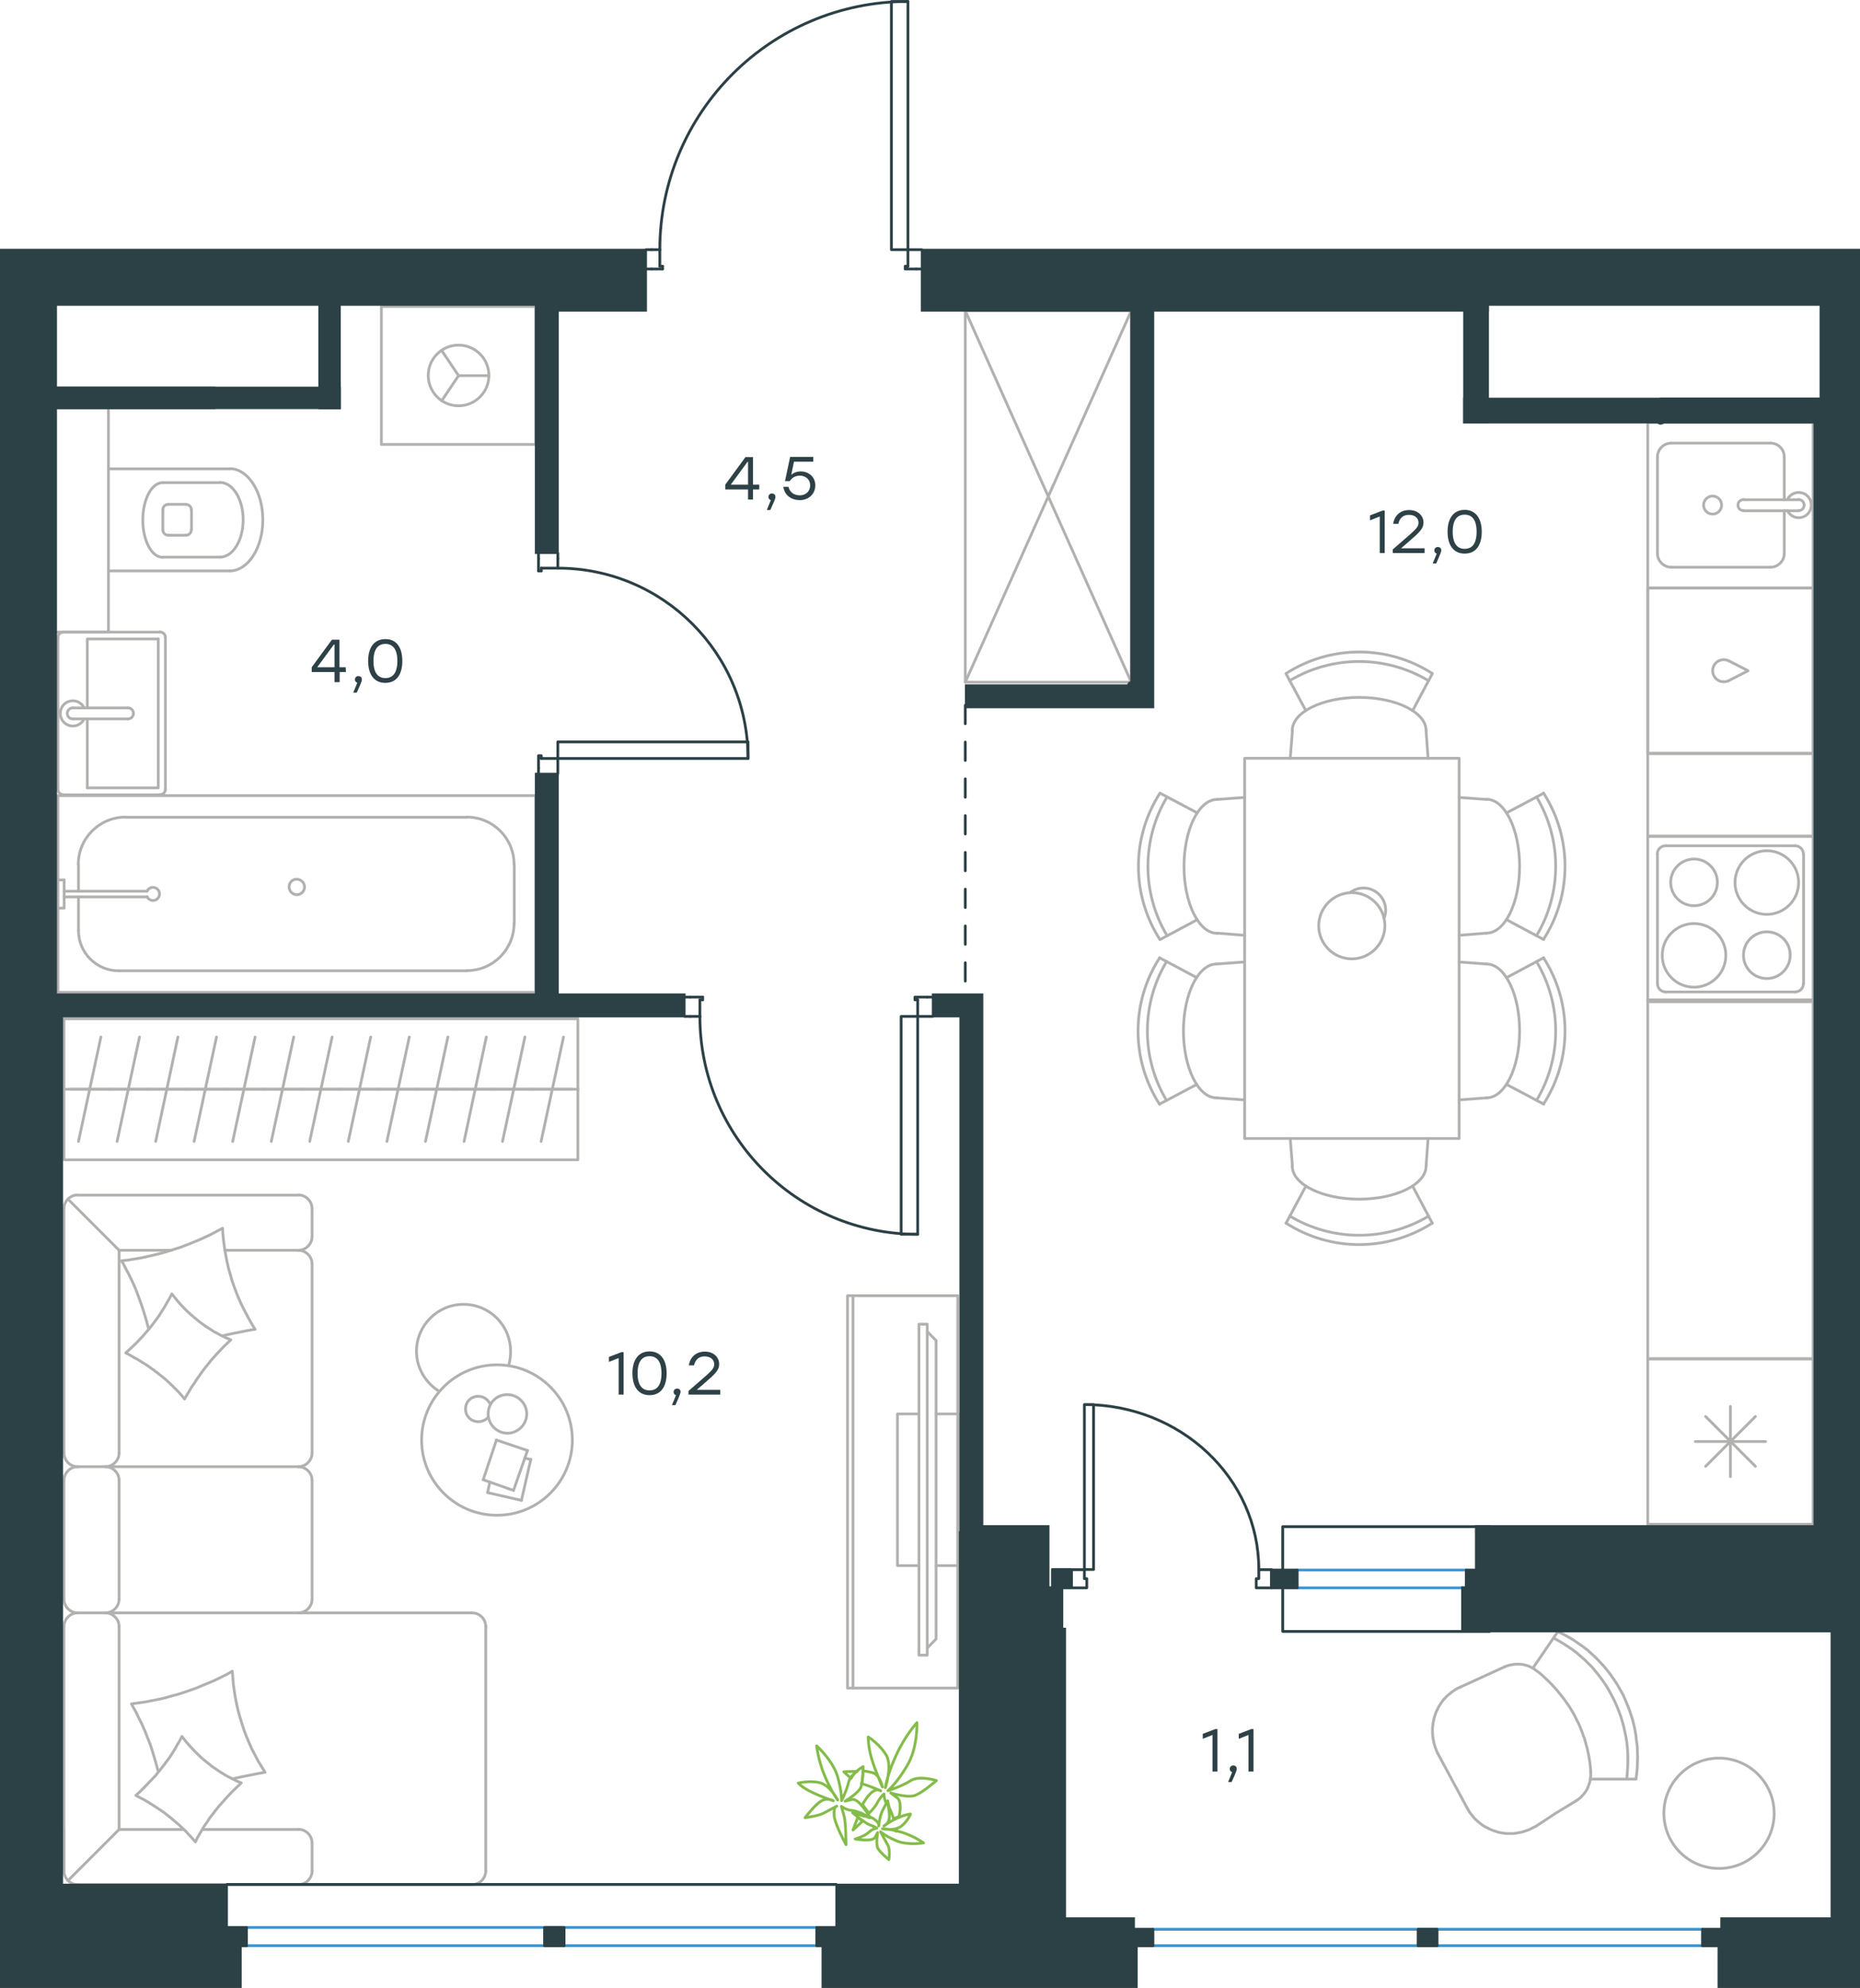 <?xml version="1.0" encoding="utf-8"?>
<!-- Generator: Adobe Illustrator 26.5.0, SVG Export Plug-In . SVG Version: 6.00 Build 0)  -->
<svg version="1.1" id="Слой_1" xmlns="http://www.w3.org/2000/svg" xmlns:xlink="http://www.w3.org/1999/xlink" x="0px" y="0px"
	 viewBox="0 0 1012 1081.2" style="enable-background:new 0 0 1012 1081.2;" xml:space="preserve">
<style type="text/css">
	.st0{fill:none;stroke:#B2B1B0;stroke-width:1.5;stroke-linecap:round;stroke-linejoin:round;stroke-miterlimit:10;}
	.st1{fill:none;stroke:#B2B1B0;stroke-width:1.5;stroke-linecap:round;stroke-linejoin:round;stroke-miterlimit:22.926;}
	.st2{fill:none;stroke:#2C4146;stroke-width:1.5;stroke-linecap:round;stroke-linejoin:round;stroke-miterlimit:10;}
	.st3{fill:none;stroke:#3996D2;stroke-width:1.5;stroke-linecap:round;stroke-linejoin:round;stroke-miterlimit:22.926;}
	.st4{fill:none;stroke:#2C4146;stroke-width:1.5;stroke-linecap:round;stroke-linejoin:round;stroke-miterlimit:22.926;}
	.st5{fill:#2C4146;stroke:#2C4146;stroke-miterlimit:10;}
	
		.st6{fill:none;stroke:#2D4146;stroke-width:1.5;stroke-linecap:round;stroke-linejoin:round;stroke-miterlimit:22.926;stroke-dasharray:10,10,0,0;}
	.st7{fill:none;stroke:#84BC4A;stroke-width:1.5;stroke-linecap:round;stroke-linejoin:round;stroke-miterlimit:22.926;}
	.st8{fill:#2D4146;}
</style>
<g>
	<line class="st0" x1="970.8" y1="301" x2="970.8" y2="277.8"/>
	<path class="st0" d="M931.8,279.6c2.7,0,4.9-2.2,4.9-4.9c0-2.7-2.2-4.9-4.9-4.9s-4.9,2.2-4.9,4.9
		C926.9,277.4,929.1,279.6,931.8,279.6z"/>
	<path class="st0" d="M948.6,271.7c-1.6,0-3,1.3-3,3s1.3,3,3,3"/>
	<line class="st0" x1="978.7" y1="277.8" x2="948.7" y2="277.8"/>
	<path class="st0" d="M978.6,277.7c1.7,0,3-1.3,3-3s-1.3-3-3-3"/>
	<line class="st0" x1="978.7" y1="271.8" x2="948.7" y2="271.8"/>
	<path class="st0" d="M972.5,277.7c1.4,2.9,4.6,4.4,7.7,3.7c3.1-0.7,5.3-3.5,5.3-6.7s-2.2-6-5.3-6.7s-6.3,0.8-7.7,3.7"/>
	<path class="st0" d="M963.3,308.5c4.1,0,7.5-3.4,7.5-7.5"/>
	<path class="st0" d="M970.8,248.5c0-4.2-3.4-7.5-7.5-7.5"/>
	<path class="st0" d="M901.8,301c0,4.1,3.4,7.5,7.5,7.5"/>
	<path class="st0" d="M909.3,241c-4.1,0-7.5,3.4-7.5,7.5"/>
	<line class="st0" x1="963.3" y1="308.5" x2="909.3" y2="308.5"/>
	<line class="st0" x1="901.8" y1="301" x2="901.8" y2="248.5"/>
	<line class="st0" x1="909.3" y1="241" x2="963.3" y2="241"/>
	<line class="st0" x1="970.8" y1="248.5" x2="970.8" y2="271.8"/>
	<rect x="896.5" y="229.8" class="st0" width="90" height="90"/>
	<rect x="896.5" y="319.8" class="st0" width="90" height="90"/>
	<rect x="896.5" y="543.8" class="st0" width="90" height="195.2"/>
	<path class="st0" d="M101.1,291.1c1.7,0,3-1.3,3-3"/>
	<path class="st0" d="M104.1,277.3c0-1.7-1.3-3-3-3"/>
	<path class="st0" d="M88.6,288.1c0,1.7,1.3,3,3,3"/>
	<path class="st0" d="M91.6,274.3c-1.7,0-3,1.3-3,3"/>
	<line class="st0" x1="91.6" y1="291.1" x2="101.1" y2="291.1"/>
	<line class="st0" x1="104.2" y1="288.2" x2="104.2" y2="277.4"/>
	<line class="st0" x1="101.1" y1="274.3" x2="91.6" y2="274.3"/>
	<line class="st0" x1="88.6" y1="277.4" x2="88.6" y2="288.2"/>
	<path class="st0" d="M88.5,262.5c-6,0-10.8,9.1-10.8,20.3c0,11.2,4.8,20.3,10.8,20.3"/>
	<line class="st0" x1="119.8" y1="303" x2="88.6" y2="303"/>
	<path class="st0" d="M119.7,303c7,0,12.6-9.1,12.6-20.3c0-11.2-5.6-20.3-12.6-20.3"/>
	<line class="st0" x1="119.8" y1="262.5" x2="88.6" y2="262.5"/>
	<path class="st0" d="M125,310.5c9.9,0,18-12.4,18-27.8c0-15.3-8.1-27.8-18-27.8"/>
	<line class="st0" x1="125" y1="310.5" x2="59" y2="310.5"/>
	<line class="st0" x1="125" y1="255" x2="59" y2="255"/>
	<polyline class="st0" points="30.5,343.8 59,343.8 59,220.7 30.5,220.7 	"/>
	<polyline class="st0" points="240.3,218 249.5,204.3 240.3,190.6 	"/>
	<line class="st0" x1="249.5" y1="204.3" x2="266" y2="204.3"/>
	<path class="st0" d="M233,204.2c0,9.1,7.4,16.5,16.5,16.5s16.5-7.4,16.5-16.5s-7.4-16.5-16.5-16.5S233,195.1,233,204.2z"/>
	<rect x="207.5" y="166.7" class="st0" width="84" height="75"/>
	<line class="st0" x1="42.7" y1="506.1" x2="42.7" y2="487.8"/>
	<path class="st0" d="M80,487.7c0.7,1.5,2.4,2.3,4,2c1.6-0.4,2.8-1.8,2.8-3.5s-1.2-3.1-2.8-3.5c-1.6-0.4-3.3,0.5-4,2"/>
	<line class="st0" x1="34.9" y1="487.8" x2="80" y2="487.8"/>
	<line class="st0" x1="34.9" y1="484.7" x2="80" y2="484.7"/>
	<line class="st0" x1="34.9" y1="478.6" x2="31.5" y2="478.6"/>
	<polyline class="st0" points="34.9,478.6 34.9,493.9 31.5,493.9 	"/>
	<path class="st0" d="M157.3,482.4c0,2.3,1.9,4.2,4.2,4.2s4.2-1.9,4.2-4.2c0-2.3-1.9-4.2-4.2-4.2C159.1,478.1,157.3,480,157.3,482.4
		z"/>
	<path class="st0" d="M42.7,506.1c0,12.1,9.8,21.9,21.9,21.9"/>
	<path class="st0" d="M68.3,444.4c-14.2,0-25.7,11.5-25.7,25.7"/>
	<path class="st0" d="M254,527.9c14.2,0,25.7-11.5,25.7-25.7"/>
	<path class="st0" d="M279.7,470.1c0-14.2-11.5-25.7-25.7-25.7"/>
	<line class="st0" x1="42.7" y1="470.2" x2="42.7" y2="484.7"/>
	<line class="st0" x1="64.6" y1="528" x2="254.1" y2="528"/>
	<line class="st0" x1="279.8" y1="502.3" x2="279.8" y2="470.2"/>
	<line class="st0" x1="254.1" y1="444.5" x2="68.4" y2="444.5"/>
	<rect x="31.5" y="432.7" class="st0" width="260" height="107"/>
	<line class="st0" x1="47.5" y1="391" x2="47.5" y2="428.5"/>
	<polyline class="st0" points="47.5,385 47.5,347.5 86.1,347.5 	"/>
	<polyline class="st0" points="86.1,347.5 86.1,428.5 47.5,428.5 	"/>
	<path class="st0" d="M87,432.2c1.7,0,3-1.3,3-3"/>
	<path class="st0" d="M90,346.7c0-1.6-1.3-3-3-3"/>
	<path class="st0" d="M31.5,429.2c0,1.7,1.3,3,3,3"/>
	<path class="st0" d="M34.5,343.8c-1.7,0-3,1.3-3,3"/>
	<path class="st0" d="M69.6,391c1.7,0,3-1.3,3-3s-1.3-3-3-3"/>
	<line class="st0" x1="39.7" y1="391" x2="69.6" y2="391"/>
	<path class="st0" d="M39.6,385c-1.6,0-3,1.3-3,3s1.3,3,3,3"/>
	<line class="st0" x1="39.7" y1="385" x2="69.6" y2="385"/>
	<path class="st0" d="M45.8,385c-1.4-2.9-4.6-4.4-7.7-3.7c-3.1,0.7-5.3,3.5-5.3,6.7s2.2,6,5.3,6.7s6.3-0.8,7.7-3.7"/>
	<line class="st0" x1="34.5" y1="432.3" x2="87" y2="432.3"/>
	<line class="st0" x1="90" y1="429.3" x2="90" y2="346.8"/>
	<line class="st0" x1="87" y1="343.8" x2="34.5" y2="343.8"/>
	<line class="st0" x1="31.5" y1="346.8" x2="31.5" y2="429.3"/>
	<line class="st0" x1="615.5" y1="371" x2="525.2" y2="169"/>
	<polyline class="st0" points="525.2,169 615.5,169 525.2,371 	"/>
	<polyline class="st0" points="615.5,169 615.5,371 525.2,371 525.2,169 	"/>
	<path class="st0" d="M940.3,359.3c-2.5-1.1-5.5-0.4-7.2,1.8c-1.7,2.2-1.7,5.2,0,7.4c1.7,2.2,4.7,2.9,7.2,1.8"/>
	<polyline class="st0" points="940.4,359.3 951.1,364.8 940.4,370.3 	"/>
	<rect x="896.5" y="319.8" class="st0" width="90" height="90"/>
	<rect x="896.5" y="409.8" class="st0" width="90" height="45"/>
	<path class="st0" d="M921.7,502.3c-9.5,0-17.3,7.7-17.3,17.3c0,9.5,7.7,17.3,17.3,17.3c9.5,0,17.3-7.7,17.3-17.3
		S931.2,502.3,921.7,502.3z"/>
	<path class="st0" d="M921.7,467.2c-7,0-12.7,5.7-12.7,12.7s5.7,12.7,12.7,12.7s12.7-5.7,12.7-12.7
		C934.4,472.9,928.7,467.2,921.7,467.2z"/>
	<path class="st0" d="M961.3,462.7c-9.5,0-17.3,7.7-17.3,17.3c0,9.5,7.7,17.3,17.3,17.3c9.5,0,17.3-7.7,17.3-17.3
		C978.6,470.4,970.8,462.7,961.3,462.7z"/>
	<path class="st0" d="M961.3,506.8c-7,0-12.7,5.7-12.7,12.7s5.7,12.7,12.7,12.7s12.7-5.7,12.7-12.7
		C974.1,512.5,968.4,506.8,961.3,506.8z"/>
	<path class="st0" d="M906.2,460c-2.5,0-4.5,2-4.5,4.5"/>
	<path class="st0" d="M901.8,535c0,2.5,2,4.5,4.5,4.5"/>
	<path class="st0" d="M981.2,464.5c0-2.5-2-4.5-4.5-4.5"/>
	<path class="st0" d="M976.7,539.5c2.5,0,4.5-2,4.5-4.5"/>
	<line class="st0" x1="901.8" y1="464.5" x2="901.8" y2="535"/>
	<line class="st0" x1="976.8" y1="460" x2="906.3" y2="460"/>
	<line class="st0" x1="981.3" y1="535" x2="981.3" y2="464.5"/>
	<line class="st0" x1="906.3" y1="539.5" x2="976.8" y2="539.5"/>
	<rect x="896.5" y="454.8" class="st0" width="90" height="90"/>
	<line class="st0" x1="928" y1="797.5" x2="955.1" y2="770.4"/>
	<line class="st0" x1="955.1" y1="797.5" x2="928" y2="770.4"/>
	<line class="st0" x1="922.4" y1="784" x2="960.6" y2="784"/>
	<line class="st0" x1="941.5" y1="803.1" x2="941.5" y2="764.9"/>
	<rect x="896.5" y="739" class="st0" width="90" height="90"/>
	<polyline class="st0" points="818.7,906.5 819.8,906.1 821,905.7 822.1,905.5 823.3,905.3 824.5,905.1 825.6,905.1 826.8,905.1 
		827.9,905.2 829.1,905.4 830.2,905.7 831.3,906 832.3,906.4 833.4,907 834.4,907.5 835.4,908.2 836.4,909 	"/>
	<polyline class="st0" points="865.5,963.5 865.5,964.8 865.5,966 865.3,967.2 865.2,968.3 864.9,969.5 864.5,970.6 864.1,971.7 
		863.7,972.7 863.1,973.8 862.5,974.7 861.8,975.6 861,976.5 860.3,977.3 859.4,978.1 858.5,978.8 857.6,979.4 	"/>
	<polyline class="st0" points="835.6,993.3 833.3,994.4 832.2,995 831,995.5 829.7,995.9 828.5,996.3 827.2,996.6 826,996.8 
		824.8,997 823.5,997.2 822.3,997.2 821,997.2 819.8,997.2 818.6,997.1 817.3,996.9 816.1,996.7 814.9,996.4 813.7,996 812.5,995.6 
		811.4,995.2 810.3,994.7 809.2,994.1 808.1,993.6 807,992.9 806,992.2 805,991.4 804,990.6 803.1,989.8 802.2,988.9 801.4,987.9 
		800.6,986.9 799.8,985.9 799.1,984.8 798.4,983.6 	"/>
	<polyline class="st0" points="847.6,887.4 850.5,888.8 853.3,890.3 856,891.9 858.6,893.7 861.2,895.5 863.7,897.4 866,899.5 
		868.3,901.6 870.5,903.9 872.6,906.2 874.6,908.6 876.5,911.1 878.3,913.7 880,916.3 881.6,919.1 883.1,921.8 884.3,924.5 
		885.4,927.2 886.5,929.9 887.4,932.7 888.3,935.4 889,938.3 889.6,941.1 890.1,944 890.4,946.9 890.8,949.8 890.9,952.7 891,955.7 
		890.9,958.7 890.8,961.6 890.5,964.6 890.1,967.6 	"/>
	<polyline class="st0" points="836.9,909.3 838.5,910.6 840,912 841.5,913.4 843.1,914.9 844.5,916.4 845.9,917.9 847.3,919.5 
		848.6,921.1 849.9,922.7 851.2,924.4 852.4,926.1 853.6,927.8 854.7,929.6 855.8,931.4 856.8,933.2 857.7,935.1 858.6,936.8 
		859.4,938.5 860.1,940.3 860.8,942 861.4,943.8 862.1,945.6 862.6,947.4 863.1,949.2 863.6,951 864,952.9 864.4,954.8 864.7,956.6 
		865,958.4 865.2,960.3 865.4,962.2 865.5,964.1 	"/>
	<polyline class="st0" points="845.3,890.9 847.9,892.3 850.4,893.8 852.9,895.4 855.3,897 857.7,898.8 859.9,900.7 862.1,902.6 
		864.1,904.6 866.2,906.7 868.1,909 869.9,911.2 871.7,913.6 873.4,916 875,918.6 876.4,921.2 877.8,923.8 879,926.3 880.1,928.9 
		881.1,931.5 882,934 882.8,936.7 883.5,939.3 884.1,942.1 884.7,944.8 885.1,947.4 885.4,950.2 885.6,952.9 885.7,955.7 
		885.7,958.4 885.6,961.2 885.4,963.9 885.2,966.7 	"/>
	<polyline class="st0" points="782.3,953.7 781.7,952.5 781.2,951.2 780.8,950 780.4,948.7 780.1,947.4 779.8,946.1 779.6,944.8 
		779.5,943.5 779.4,942.2 779.4,940.9 779.4,939.7 779.6,938.4 779.7,937.1 780,935.8 780.2,934.6 780.6,933.4 781,932.2 781.4,931 
		782,929.9 782.5,928.8 783.2,927.6 783.8,926.6 784.6,925.5 785.3,924.5 786.2,923.6 787.1,922.6 788,921.8 789,921 790,920.2 
		791,919.5 792.2,918.7 793.3,918.1 794.7,917.5 	"/>
	<line class="st0" x1="890.1" y1="967.6" x2="865.2" y2="967.6"/>
	<line class="st0" x1="847.6" y1="887.4" x2="834" y2="907.3"/>
	<line class="st0" x1="794.7" y1="917.5" x2="818.7" y2="906.5"/>
	<polyline class="st0" points="835.6,993.3 846.7,986 857.6,979.4 	"/>
	<line class="st0" x1="782.3" y1="953.7" x2="798.4" y2="983.6"/>
	<path class="st0" d="M836,508.9c13.9-23.2,13.9-52.3,0-75.5"/>
	<path class="st0" d="M839.8,510.9c15.6-24.2,15.6-55.3,0-79.6"/>
	<line class="st0" x1="819.7" y1="442.1" x2="839.9" y2="431.4"/>
	<line class="st0" x1="819.7" y1="500.2" x2="839.9" y2="511"/>
	<line class="st0" x1="808.9" y1="507.5" x2="793.9" y2="508.7"/>
	<line class="st0" x1="808.9" y1="434.8" x2="793.9" y2="433.7"/>
	<path class="st0" d="M808.8,507.5c9.9,0,18-16.3,18-36.4s-8.1-36.4-18-36.4"/>
	<path class="st0" d="M635,433.4c-13.9,23.2-13.9,52.3,0,75.5"/>
	<path class="st0" d="M631.1,431.4c-15.6,24.2-15.6,55.3,0,79.6"/>
	<line class="st0" x1="651.4" y1="442.1" x2="631.2" y2="431.4"/>
	<line class="st0" x1="651.4" y1="500.2" x2="631.2" y2="511"/>
	<line class="st0" x1="662.2" y1="507.5" x2="677.2" y2="508.7"/>
	<line class="st0" x1="662.2" y1="434.8" x2="677.2" y2="433.7"/>
	<path class="st0" d="M662.2,434.8c-9.9,0-18,16.3-18,36.4s8.1,36.4,18,36.4"/>
	<path class="st0" d="M634.7,523c-13.9,23.2-13.9,52.3,0,75.5"/>
	<path class="st0" d="M630.9,521c-15.6,24.2-15.6,55.3,0,79.6"/>
	<line class="st0" x1="651.1" y1="589.8" x2="630.9" y2="600.5"/>
	<line class="st0" x1="651.1" y1="531.7" x2="630.9" y2="520.9"/>
	<line class="st0" x1="661.9" y1="524.3" x2="676.9" y2="523.2"/>
	<line class="st0" x1="661.9" y1="597.1" x2="676.9" y2="598.2"/>
	<path class="st0" d="M661.9,524.3c-9.9,0-18,16.3-18,36.4c0,20.1,8.1,36.4,18,36.4"/>
	<path class="st0" d="M777.2,370.2c-23.2-13.9-52.3-13.9-75.5,0"/>
	<path class="st0" d="M779.3,366.3c-24.2-15.6-55.3-15.6-79.6,0"/>
	<line class="st0" x1="710.5" y1="386.5" x2="699.7" y2="366.4"/>
	<line class="st0" x1="768.6" y1="386.5" x2="779.3" y2="366.4"/>
	<line class="st0" x1="775.9" y1="397.4" x2="777" y2="412.4"/>
	<line class="st0" x1="703.2" y1="397.4" x2="702" y2="412.4"/>
	<path class="st0" d="M775.9,397.3c0-9.9-16.3-18-36.4-18c-20.1,0-36.4,8.1-36.4,18"/>
	<path class="st0" d="M701.8,661.4c23.2,13.9,52.3,13.9,75.5,0"/>
	<path class="st0" d="M699.7,665.2c24.2,15.6,55.3,15.6,79.6,0"/>
	<line class="st0" x1="768.6" y1="645.1" x2="779.3" y2="665.3"/>
	<line class="st0" x1="710.5" y1="645.1" x2="699.7" y2="665.3"/>
	<line class="st0" x1="703.2" y1="634.2" x2="702" y2="619.2"/>
	<line class="st0" x1="775.9" y1="634.2" x2="777" y2="619.2"/>
	<path class="st0" d="M703.1,634.2c0,9.9,16.3,18,36.4,18c20.1,0,36.4-8.1,36.4-18"/>
	<path class="st0" d="M836,598.5c13.9-23.2,13.9-52.3,0-75.5"/>
	<path class="st0" d="M839.8,600.5c15.6-24.2,15.6-55.3,0-79.6"/>
	<line class="st0" x1="819.7" y1="531.7" x2="839.9" y2="520.9"/>
	<line class="st0" x1="819.7" y1="589.8" x2="839.9" y2="600.5"/>
	<line class="st0" x1="808.9" y1="597.1" x2="793.9" y2="598.2"/>
	<line class="st0" x1="808.9" y1="524.3" x2="793.9" y2="523.2"/>
	<path class="st0" d="M808.8,597.1c9.9,0,18-16.3,18-36.4c0-20.1-8.1-36.4-18-36.4"/>
	<path class="st0" d="M753,499.5c2.1-5,0.5-10.8-3.9-14.1c-4.3-3.3-10.3-3.2-14.6,0.1"/>
	<path class="st0" d="M735.5,485.5c-9.9,0-18,8.1-18,18c0,9.9,8.1,18,18,18s18-8.1,18-18C753.5,493.5,745.5,485.5,735.5,485.5z"/>
	<rect x="677.2" y="412.4" class="st0" width="116.7" height="206.8"/>
	<line class="st0" x1="64.8" y1="995" x2="100" y2="995"/>
	<line class="st0" x1="122.3" y1="680" x2="162.3" y2="680"/>
	<polygon class="st0" points="131.3,969.7 128.9,968.7 126.6,967.5 124.3,966.4 122,965.1 119.8,963.7 117.7,962.3 115.5,960.8 
		113.5,959.2 111.5,957.6 109.5,955.9 107.6,954.1 105.8,952.3 104,950.4 102.3,948.5 100.6,946.5 99,944.4 97.8,946.7 96.5,948.9 
		95.2,951.2 93.9,953.3 92.5,955.5 91,957.5 89.5,959.6 87.9,961.6 86.3,963.6 84.7,965.6 82.9,967.5 81.2,969.3 79.4,971.2 
		77.6,973 75.8,974.8 73.9,976.5 76.2,977.7 78.5,978.9 80.7,980.2 82.9,981.6 85.1,983 87.2,984.4 89.4,985.9 91.4,987.5 
		93.4,989.1 95.4,990.8 97.3,992.4 99.2,994.2 101.1,996 102.8,997.9 104.6,999.8 106.3,1001.8 107.4,999.5 108.7,997.3 110,995.1 
		111.3,992.9 112.8,990.8 114.2,988.6 115.8,986.6 117.3,984.6 118.9,982.6 120.6,980.7 122.3,978.8 124,976.9 125.8,975 
		127.6,973.2 129.5,971.4 	"/>
	<polyline class="st0" points="126.4,967.5 130.8,966.5 135.3,965.6 139.8,964.7 142,964.3 144.2,963.9 142.3,960.8 140.4,957.7 
		138.7,954.4 137,951.2 135.5,947.8 134.1,944.5 132.8,941.1 131.7,937.6 130.6,934.1 129.6,930.6 128.8,927.1 128.1,923.5 
		127.5,919.8 127,916.3 126.7,912.6 126.4,908.9 123.3,910.7 120.1,912.3 116.8,913.9 113.5,915.3 110.1,916.7 106.8,918.1 
		103.4,919.3 99.9,920.5 96.5,921.6 93,922.5 89.5,923.5 85.9,924.3 82.3,925 78.7,925.7 75.1,926.2 71.5,926.7 72.7,928.9 
		73.9,931 75,933.3 76.1,935.5 77.2,937.7 78.2,940 79.2,942.3 80.1,944.6 81.9,949.2 83.4,954 84.8,958.7 86.1,963.5 	"/>
	<polyline class="st0" points="121.1,726.5 125.5,725.5 130,724.6 134.5,723.7 136.7,723.3 138.8,723 136.9,719.9 135.1,716.7 
		133.4,713.5 131.7,710.2 130.2,706.9 128.8,703.5 127.5,700.1 126.3,696.7 125.3,693.1 124.3,689.7 123.5,686.1 122.8,682.5 
		122.2,678.9 121.7,675.3 121.3,671.6 121.1,668 117.9,669.7 114.7,671.4 111.5,672.9 108.2,674.4 104.8,675.8 101.5,677.1 
		98.1,678.4 94.6,679.5 91.2,680.6 87.7,681.6 84.1,682.5 80.6,683.3 77,684.1 73.4,684.7 69.8,685.3 66.1,685.7 67.4,687.9 
		68.5,690.1 69.7,692.3 70.8,694.5 71.9,696.8 72.9,699 73.9,701.3 74.8,703.7 76.5,708.3 78.1,713 79.5,717.7 80.8,722.5 	"/>
	<polygon class="st0" points="125.6,728.7 123.2,727.7 120.9,726.6 118.6,725.4 116.3,724.2 114.2,722.8 112,721.4 109.9,719.9 
		107.9,718.4 105.9,716.7 103.9,715 102,713.3 100.2,711.5 98.4,709.6 96.7,707.7 95.1,705.7 93.5,703.7 92.3,706 91,708.2 
		89.8,710.4 88.4,712.6 87.1,714.7 85.6,716.9 84.1,718.9 82.6,720.9 81,722.9 79.3,724.8 77.6,726.8 75.9,728.6 74.1,730.5 
		72.2,732.3 70.3,734.1 68.4,735.8 70.7,737 72.9,738.3 75.1,739.5 77.3,740.9 79.5,742.2 81.6,743.7 83.7,745.2 85.7,746.7 
		87.7,748.3 89.7,749.9 91.6,751.6 93.5,753.4 95.3,755.2 97.1,757 98.8,758.9 100.4,760.9 101.7,758.7 103,756.5 104.3,754.3 
		105.8,752.2 107.2,750 108.6,748 110.1,745.9 111.7,743.8 113.3,741.8 114.9,739.8 116.6,737.9 118.3,736 120.1,734.1 121.8,732.3 
		123.7,730.5 	"/>
	<line class="st0" x1="64.8" y1="680" x2="37.2" y2="652.4"/>
	<polyline class="st0" points="64.8,884.7 64.8,995 37,1022.8 	"/>
	<line class="st0" x1="64.8" y1="805.2" x2="64.8" y2="869.7"/>
	<line class="st0" x1="64.8" y1="680" x2="64.8" y2="790.2"/>
	<path class="st0" d="M64.8,884.7c0-4.2-3.4-7.5-7.5-7.5"/>
	<path class="st0" d="M57.3,877.2c4.1,0,7.5-3.4,7.5-7.5"/>
	<path class="st0" d="M64.8,805.2c0-4.2-3.4-7.5-7.5-7.5"/>
	<path class="st0" d="M57.3,797.7c4.1,0,7.5-3.4,7.5-7.5"/>
	<line class="st0" x1="264.3" y1="884.7" x2="264.3" y2="1017.5"/>
	<line class="st0" x1="42.3" y1="877.2" x2="256.8" y2="877.2"/>
	<line class="st0" x1="162.3" y1="797.7" x2="42.3" y2="797.7"/>
	<line class="st0" x1="34.8" y1="884.7" x2="34.8" y2="1017.5"/>
	<line class="st0" x1="34.8" y1="805.2" x2="34.8" y2="869.7"/>
	<line class="st0" x1="169.8" y1="805.2" x2="169.8" y2="869.7"/>
	<line class="st0" x1="169.8" y1="687.5" x2="169.8" y2="790.2"/>
	<path class="st0" d="M42.3,877.2c-4.1,0-7.5,3.4-7.5,7.5"/>
	<path class="st0" d="M34.8,869.7c0,4.1,3.4,7.5,7.5,7.5"/>
	<path class="st0" d="M42.3,797.7c-4.1,0-7.5,3.4-7.5,7.5"/>
	<path class="st0" d="M34.8,790.2c0,4.2,3.4,7.5,7.5,7.5"/>
	<path class="st0" d="M162.3,877.2c4.1,0,7.5-3.4,7.5-7.5"/>
	<path class="st0" d="M256.8,1025c4.1,0,7.5-3.4,7.5-7.5"/>
	<path class="st0" d="M264.3,884.7c0-4.2-3.4-7.5-7.5-7.5"/>
	<path class="st0" d="M169.8,805.2c0-4.2-3.4-7.5-7.5-7.5"/>
	<path class="st0" d="M162.3,797.7c4.1,0,7.5-3.4,7.5-7.5"/>
	<path class="st0" d="M169.8,687.5c0-4.1-3.4-7.5-7.5-7.5"/>
	<path class="st0" d="M34.8,1017.5c0,4.1,3.4,7.5,7.5,7.5"/>
	<path class="st0" d="M162.3,1025c4.1,0,7.5-3.4,7.5-7.5"/>
	<path class="st0" d="M169.8,1002.4c0-4.1-3.4-7.5-7.5-7.5"/>
	<path class="st0" d="M42.3,649.9c-4.1,0-7.5,3.4-7.5,7.5"/>
	<path class="st0" d="M169.8,657.4c0-4.1-3.4-7.5-7.5-7.5"/>
	<path class="st0" d="M162.3,680c4.1,0,7.5-3.4,7.5-7.5"/>
	<line class="st0" x1="256.8" y1="1025" x2="42.3" y2="1025"/>
	<line class="st0" x1="34.8" y1="1017.5" x2="34.8" y2="995"/>
	<line class="st0" x1="110.1" y1="995" x2="162.3" y2="995"/>
	<line class="st0" x1="169.8" y1="1002.5" x2="169.8" y2="1017.5"/>
	<line class="st0" x1="162.3" y1="650" x2="42.3" y2="650"/>
	<line class="st0" x1="34.8" y1="657.4" x2="34.8" y2="790.2"/>
	<line class="st0" x1="64.8" y1="680" x2="93.3" y2="680"/>
	<line class="st0" x1="169.8" y1="672.5" x2="169.8" y2="657.4"/>
	<line class="st0" x1="521.3" y1="851.5" x2="509.3" y2="851.5"/>
	<line class="st0" x1="521.3" y1="769" x2="509.3" y2="769"/>
	<polyline class="st0" points="504.6,724.3 509.3,729.1 509.3,891.4 504.6,896.2 	"/>
	<rect x="500" y="720.2" class="st0" width="4.5" height="180"/>
	<polyline class="st0" points="500,769 488.3,769 488.3,851.5 500,851.5 	"/>
	<line class="st0" x1="521.3" y1="851.5" x2="521.3" y2="769"/>
	<line class="st0" x1="464.1" y1="704.7" x2="464.1" y2="918"/>
	<rect x="461.1" y="704.7" class="st0" width="60" height="213.4"/>
	<line class="st0" x1="38.3" y1="592.4" x2="59.3" y2="592.4"/>
	<line class="st0" x1="54.9" y1="564" x2="42.7" y2="620.8"/>
	<line class="st0" x1="59.3" y1="592.4" x2="80.3" y2="592.4"/>
	<line class="st0" x1="75.9" y1="564" x2="63.7" y2="620.8"/>
	<line class="st0" x1="80.3" y1="592.4" x2="101.2" y2="592.4"/>
	<line class="st0" x1="96.8" y1="564" x2="84.7" y2="620.8"/>
	<line class="st0" x1="101.2" y1="592.4" x2="122.2" y2="592.4"/>
	<line class="st0" x1="117.8" y1="564" x2="105.6" y2="620.8"/>
	<line class="st0" x1="122.2" y1="592.4" x2="143.2" y2="592.4"/>
	<line class="st0" x1="138.8" y1="564" x2="126.6" y2="620.8"/>
	<line class="st0" x1="143.2" y1="592.4" x2="164.2" y2="592.4"/>
	<line class="st0" x1="159.8" y1="564" x2="147.6" y2="620.8"/>
	<line class="st0" x1="164.2" y1="592.4" x2="185.2" y2="592.4"/>
	<line class="st0" x1="180.7" y1="564" x2="168.5" y2="620.8"/>
	<line class="st0" x1="34.8" y1="592.4" x2="314.5" y2="592.4"/>
	<line class="st0" x1="185.2" y1="592.4" x2="206.1" y2="592.4"/>
	<line class="st0" x1="201.7" y1="564" x2="189.5" y2="620.8"/>
	<line class="st0" x1="206.1" y1="592.4" x2="227.1" y2="592.4"/>
	<line class="st0" x1="222.7" y1="564" x2="210.5" y2="620.8"/>
	<line class="st0" x1="227.1" y1="592.4" x2="248.1" y2="592.4"/>
	<line class="st0" x1="243.7" y1="564" x2="231.5" y2="620.8"/>
	<line class="st0" x1="248.1" y1="592.4" x2="269" y2="592.4"/>
	<line class="st0" x1="264.6" y1="564" x2="252.5" y2="620.8"/>
	<line class="st0" x1="269" y1="592.4" x2="290" y2="592.4"/>
	<line class="st0" x1="285.6" y1="564" x2="273.4" y2="620.8"/>
	<line class="st0" x1="290" y1="592.4" x2="311" y2="592.4"/>
	<line class="st0" x1="306.6" y1="564" x2="294.4" y2="620.8"/>
	<rect x="34.8" y="554.1" class="st0" width="279.6" height="76.7"/>
	<path class="st0" d="M935.3,956.2c-16.6,0-30,13.4-30,30s13.4,30,30,30s30-13.4,30-30C965.3,969.7,951.8,956.2,935.3,956.2z"/>
	<g>
		<line class="st1" x1="283.7" y1="816" x2="265.3" y2="811.8"/>
		<line class="st1" x1="265.3" y1="811.8" x2="266.5" y2="806.1"/>
		<line class="st1" x1="285.5" y1="793.1" x2="288.8" y2="793.7"/>
		<line class="st1" x1="288.8" y1="793.7" x2="283.7" y2="816"/>
		<line class="st1" x1="279.4" y1="810.6" x2="262.9" y2="804.8"/>
		<line class="st1" x1="262.9" y1="804.8" x2="270.1" y2="783.2"/>
		<line class="st1" x1="270.1" y1="783.2" x2="287" y2="788.9"/>
		<line class="st1" x1="287" y1="788.9" x2="279.4" y2="810.6"/>
		<ellipse class="st1" cx="270.4" cy="783.2" rx="41" ry="40.9"/>
		<path class="st1" d="M265.6,769c0,5.7,4.8,10.5,10.5,10.5s10.5-4.8,10.5-10.5s-4.8-10.5-10.5-10.5
			C270.1,758.5,265.6,763,265.6,769z"/>
		<path class="st1" d="M265.6,770.8c-1.2,1.5-3.3,2.4-5.4,2.4c-3.9,0-6.9-3-6.9-6.9s3-6.9,6.9-6.9c3,0,5.4,1.8,6.6,4.5"/>
		<path class="st1" d="M239,756.7c-7.5-4.5-12.4-12.9-12.4-21.7c0-14.2,11.5-25.6,25.6-25.6c14.2,0,25.6,11.4,25.6,25.6
			c0,2.5-0.3,5-1,7.5"/>
	</g>
</g>
<line class="st2" x1="354.5" y1="135.8" x2="351.5" y2="135.8"/>
<polyline class="st2" points="501.5,135.8 498.5,135.8 494,135.8 "/>
<line class="st2" x1="359" y1="135.8" x2="354.5" y2="135.8"/>
<path class="st2" d="M494,0.8c-74.6,0-135,60.4-135,135"/>
<line class="st2" x1="354.5" y1="146.3" x2="360.5" y2="146.3"/>
<line class="st2" x1="498.5" y1="146.3" x2="501.5" y2="146.3"/>
<line class="st2" x1="494" y1="135.8" x2="494" y2="144.8"/>
<polyline class="st2" points="498.5,146.3 492.5,146.3 492.5,144.8 494,144.8 "/>
<line class="st2" x1="359" y1="144.8" x2="360.5" y2="144.8"/>
<line class="st2" x1="351.5" y1="146.3" x2="354.5" y2="146.3"/>
<line class="st2" x1="359" y1="135.8" x2="359" y2="144.8"/>
<line class="st2" x1="360.5" y1="144.8" x2="360.5" y2="146.3"/>
<polygon class="st2" points="494,102.7 494,0.8 485,0.8 485,33.6 485,135.8 494,135.8 "/>
<line class="st2" x1="375.5" y1="552.8" x2="372.5" y2="552.8"/>
<polyline class="st2" points="507.5,552.8 504.5,552.8 499.3,552.8 "/>
<line class="st2" x1="380.8" y1="552.8" x2="375.5" y2="552.8"/>
<path class="st2" d="M380.8,552.8c0,65.4,53,118.5,118.5,118.5"/>
<line class="st2" x1="375.5" y1="542.3" x2="382.3" y2="542.3"/>
<line class="st2" x1="504.5" y1="542.3" x2="507.5" y2="542.3"/>
<line class="st2" x1="499.3" y1="552.8" x2="499.3" y2="543.8"/>
<polyline class="st2" points="504.5,542.3 497.8,542.3 497.8,543.8 499.3,543.8 "/>
<line class="st2" x1="380.8" y1="543.8" x2="382.3" y2="543.8"/>
<line class="st2" x1="372.5" y1="542.3" x2="375.5" y2="542.3"/>
<line class="st2" x1="380.8" y1="552.8" x2="380.8" y2="543.8"/>
<line class="st2" x1="382.3" y1="543.8" x2="382.3" y2="542.3"/>
<polygon class="st2" points="499.3,671.3 490.3,671.3 490.3,638.4 490.3,552.8 499.3,552.8 499.3,585.8 "/>
<line class="st2" x1="303.5" y1="303.8" x2="303.5" y2="300.8"/>
<polyline class="st2" points="303.5,420.8 303.5,417.7 303.5,412.5 "/>
<line class="st2" x1="303.5" y1="309" x2="303.5" y2="303.8"/>
<path class="st2" d="M407,412.5c0-57.2-46.3-103.5-103.5-103.5"/>
<line class="st2" x1="293" y1="303.8" x2="293" y2="310.5"/>
<line class="st2" x1="293" y1="417.7" x2="293" y2="420.8"/>
<line class="st2" x1="303.5" y1="412.5" x2="294.5" y2="412.5"/>
<polyline class="st2" points="293,417.7 293,411 294.5,411 294.5,412.5 "/>
<line class="st2" x1="294.5" y1="309" x2="294.5" y2="310.5"/>
<line class="st2" x1="293" y1="300.8" x2="293" y2="303.8"/>
<line class="st2" x1="303.5" y1="309" x2="294.5" y2="309"/>
<line class="st2" x1="294.5" y1="310.5" x2="293" y2="310.5"/>
<polygon class="st2" points="336.5,412.5 407,412.5 407,403.5 374.1,403.5 303.5,403.5 303.5,412.5 "/>
<line class="st3" x1="797.6" y1="863.6" x2="705.8" y2="863.6"/>
<line class="st3" x1="797.9" y1="853.9" x2="705.8" y2="853.9"/>
<rect x="698.4" y="853.9" class="st4" width="7.4" height="9.7"/>
<rect x="697.9" y="830.3" class="st4" width="112.6" height="57"/>
<rect x="797.8" y="853.9" class="st4" width="14.7" height="9.7"/>
<path class="st4" d="M583,863.6v-9.9h7v4.9h1.3v5H583z M691.8,863.6h-8.3v-5h1.4v-4.9h7v9.9H691.8z M590,763.9
	c52.4,0,94.9,40.1,94.9,89.7 M590,763.9h5v89.7h-5V763.9z"/>
<rect x="572.6" y="853.6" class="st4" width="9.9" height="10"/>
<rect x="691.8" y="853.9" class="st4" width="6.6" height="9.7"/>
<line class="st3" x1="627.3" y1="1049.3" x2="926.3" y2="1049.3"/>
<line class="st3" x1="627.3" y1="1058.2" x2="926.3" y2="1058.2"/>
<rect x="617" y="1049.3" class="st4" width="10.3" height="9"/>
<rect x="926.3" y="1049.3" class="st4" width="10.3" height="9"/>
<rect x="771.6" y="1049.3" class="st4" width="10.3" height="9"/>
<line class="st3" x1="134.2" y1="1058.2" x2="444.4" y2="1058.2"/>
<line class="st3" x1="134.2" y1="1048.3" x2="444.4" y2="1048.3"/>
<rect x="123.5" y="1048.3" class="st4" width="10.6" height="10"/>
<rect x="444.4" y="1048.3" class="st4" width="10.7" height="10"/>
<rect x="296.3" y="1048.3" class="st4" width="10.6" height="10"/>
<line class="st4" x1="123.5" y1="1024.9" x2="455" y2="1024.9"/>
<polygon class="st5" points="617,1044.8 617,1043.3 616.1,1043.3 579.5,1043.3 579.5,885.8 578,885.8 578,863.6 582.4,863.6 
	582.4,853.6 572.6,853.6 572.6,863.3 570.5,863.3 570.5,833.3 570.5,830.3 570.5,830 534.8,830 534.8,830.3 534.5,830.3 
	534.5,552.8 534.5,540.8 507.5,540.8 507.5,552.8 522.5,552.8 522.5,833.3 522.5,833.3 522.2,833.3 522.2,1025 522.5,1025.2 
	522.5,1025.3 522.2,1025.3 522.2,1025 455,1025 455,1025.3 455,1028.3 455,1048.3 444.4,1048.3 444.4,1058.2 455,1058.2 455,1058.3 
	498.2,1058.3 525.5,1058.3 555.5,1058.3 575,1058.3 447.5,1058.4 447.5,1073.3 447.5,1080.8 618.5,1080.8 618.5,1058.3 617,1058.3 
	616.9,1056.8 617,1056.8 617,1058.2 627.3,1058.2 627.3,1049.3 617,1049.3 "/>
<polygon class="st5" points="935,1058.4 935,1073.3 935,1080.8 972.7,1080.8 992.1,1080.8 1011.5,1080.8 1011.5,1058.3 
	992.1,1058.4 992.1,1058.3 972.7,1058.3 "/>
<rect x="698.4" y="853.9" class="st5" width="7.4" height="9.7"/>
<rect x="691.8" y="853.9" class="st5" width="6.6" height="9.7"/>
<rect x="771.6" y="1049.3" class="st5" width="10.3" height="9"/>
<rect x="296.3" y="1048.3" class="st5" width="10.6" height="10"/>
<line class="st6" x1="525.2" y1="383.6" x2="525.2" y2="540.8"/>
<g>
	<path class="st7" d="M483.1,973.9c0,0,4.6-3.7,10.4-13.5c5.9-9.6,5.4-23.5,5.4-23.5s-6.4,6.9-11.3,17.7c-5,10.8-5.9,17.7-5.9,17.7
		s3.7-10.8,0.8-17.2c-3.6-6.4-10.1-10.4-10.1-10.4s-0.2,4.5,1.7,11.3c2,6.9,6,15.9,6,15.9s-1.1-6.4-5.4-7.8
		c-1.1-0.2-3.2-0.9-5.1-0.9c-0.2,2-0.2,5-0.9,6.9c0.2,0.2,0.9,0.2,0.9,0.2c4.6,1.4,9.6,3.7,9.6,3.7s-2.3-2.3-6.4,2.3
		c-1.1,1.1-2.3,3.2-3.6,5.1c1.1,1.4,2.6,3.6,3.6,4.8c2-2,3.7-4,4.5-5.7c2.3-4,3.7-4.8,3.7-4.8s-0.2,2,1.1,4.8
		c0.8-0.9,0.9-1.1,0.9-1.1s0.2,1.7,0.9,4c0.9,1.7,1.7,3.7,2.3,6c0.9-0.7,1.7-0.9,2.8-1.4l0.2-0.2c0.9-4,0.9-8.5-0.9-9.9l-3.7-2.8
		c0,0,9.9,3.2,13.9,1.1c4-1.7,11-7.8,11-7.8s-8.7-2.8-13.6-0.2C490.7,971.6,483.1,973.9,483.1,973.9z M466.4,963.4
		c-3.7,0-7.3,0.2-7.3,0.2s1.7,1.7,4,3.6C464.1,965.4,464.9,964.2,466.4,963.4z M467.8,985.8c-0.2,0.2-0.2,0.9-0.8,1.1
		c1.1,0.2,2.8,0.9,4.5,1.1l0.2-0.2C470.9,987.4,469.5,986.3,467.8,985.8z M466.7,988.4c-1.4,3.7-2.6,6.9-2.6,6.9s2.6-2.3,5.4-5
		C468.7,990,467.6,989.2,466.7,988.4z M487.3,995.1c0,0.2,0.2,0.9,0.2,0.9h0.2c0-0.2,0.2-0.8,0.2-1.1
		C487.6,995.1,487.6,995.1,487.3,995.1z"/>
	<path class="st7" d="M457.9,979.3c0,0,0.2-4.8-2.3-13.5c-2.8-8.7-11.3-16.3-11.3-16.3s0.9,8.2,4.6,16.8s6.9,12.7,6.9,12.7
		s-3.7-7.6-9.6-9.4c-5.9-1.4-11.9,0.2-11.9,0.2s2.3,2.6,7.8,5.1c5.4,2.6,11.3,4.5,11.3,4.5s-2.8-1.7-6-0.2c-3.6,1.7-9.4,9.4-9.4,9.4
		s6.9-0.8,10.4-2.6c3.6-2,6.9-3.7,6.9-3.7s-2,0.2-1.4,5.7c0.8,5.1,6.4,15.3,6.4,15.3s0-12.2-1.1-15.8s-1.4-5.1-1.4-5.1s2.3,2,6,2.3
		c2.8,0.2,6.4,2.6,8.7,3.7c0.2,0.2,0.9,0.2,0.9,0.2c-1.1-2-6.4-10.8-9.9-9.9l-3.7,0.9c0,0,7.6-4.5,8.7-7.8c1.1-3.6,1.1-11,1.1-11
		s-6.4,3.7-7.8,8.2C460.8,973.6,457.9,979.3,457.9,979.3z"/>
	<path class="st7" d="M479.1,996.2c0,0,2.3,2.3,8.7,5c6.4,2.6,14.7,1.1,14.7,1.1s-5-3.6-11.6-5.7c-6.9-2-10.8-2-10.8-2
		s6,1.4,9.9-1.1c3.7-2.6,5.4-6.9,5.4-6.9s-2.6,0.2-6.7,2c-4,1.7-7.8,4.5-7.8,4.5s2.3-0.9,2.8-3.6c0.8-2.6-0.9-9.6-0.9-9.6
		s-2.8,4.5-3.6,7.3c-0.8,2.8-1.1,5.9-1.1,5.9s0.9-1.1-2.3-3.6c-3.2-2.5-11.9-3.6-11.9-3.6s6.9,5.9,9.6,6.7c2.6,0.9,3.6,1.7,3.6,1.7
		s-2.3,0.2-4.5,2.3c-2,2-7.3,3.6-7.3,3.6s9.4,1.7,10.8-0.9l1.4-2.6c0,0-1.1,6.4,0.2,8.7c1.4,2.3,5.9,6,5.9,6s1.1-5.7-0.9-8.5
		C481.2,1000.3,479.1,996.2,479.1,996.2z"/>
</g>
<rect x="30.5" y="210.8" class="st5" width="154.5" height="11.2"/>
<rect x="173.7" y="158.2" class="st5" width="11.2" height="63.9"/>
<rect x="796.6" y="216.8" class="st5" width="194" height="13"/>
<rect x="796.6" y="160.7" class="st5" width="13" height="69.1"/>
<polygon class="st5" points="1011.5,885.8 1011.5,135.8 629,135.8 599,135.8 501.5,135.8 501.5,165.8 501.5,168.7 501.5,169 
	615.2,169 615.2,169 615.2,168.7 615.5,168.7 615.5,371 615.1,371.1 614.7,371.2 614.4,371.4 614.1,371.8 613.9,372.1 613.8,372.5 
	613.8,372.7 525.5,372.7 525.5,384.7 615.5,384.7 627.5,384.7 627.5,168.7 627.8,168.7 627.8,169 809.6,169 809.6,165.8 
	915.5,165.8 990.5,165.8 990.5,216.8 915.5,216.8 903.5,216.8 903.5,227 903.1,227.1 902.7,227.2 902.4,227.5 902.1,227.8 
	901.9,228.1 901.8,228.6 901.8,229 901.9,229.4 902.1,229.7 902.4,230.1 902.7,230.3 903.1,230.4 903.5,230.5 903.9,230.4 
	904.3,230.3 904.7,230.1 904.9,229.7 905.1,229.4 905.2,229 905.2,228.8 915.5,228.8 987.5,228.8 987.5,229.1 987.2,229.1 
	987.2,830 987.5,830.3 987.2,830.3 987.2,830 803,830 803,830.3 803,833.3 803,853.9 797.8,853.9 797.8,863.3 795.5,863.3 
	795.5,885.8 795.5,887.3 990.5,887.3 996.5,887.3 996.5,1043.3 936.5,1043.3 936.5,1044.8 936.5,1049.3 926.3,1049.3 926.3,1058.3 
	936.5,1058.3 936.5,1058.3 998,1058.3 1011.5,1058.3 1011.5,885.8 998,885.9 998,885.8 "/>
<g>
	<path class="st8" d="M188.2,365.5h-3.4v5.5H182v-5.5h-12.4v-2.6l11-15h4.1v15h3.4L188.2,365.5L188.2,365.5z M182,362.9v-12.4h-0.3
		l-9.1,12.4H182z"/>
	<path class="st8" d="M194.1,376.7h-1.9l2.2-5.4c-0.8-0.2-1.3-0.9-1.3-1.7c0-1.1,0.8-1.9,1.9-1.9c0.8,0,1.9,0.4,1.9,1.9
		C196.9,370.1,196.8,370.9,194.1,376.7z"/>
	<path class="st8" d="M218.9,359.5c0,7.6-3.4,11.9-9.3,11.9c-5.8,0-9.3-4.3-9.3-11.9s3.5-11.9,9.3-11.9
		C215.5,347.5,218.9,351.9,218.9,359.5z M216.2,359.5c0-6.6-2.6-9.3-6.5-9.3s-6.5,2.7-6.5,9.3c0,6.6,2.6,9.3,6.5,9.3
		S216.2,366.1,216.2,359.5z"/>
</g>
<polygon class="st5" points="303.5,540.8 303.5,420.8 291.5,420.8 291.5,540.8 81.4,540.8 30.5,540.8 30.5,465.8 30.5,222 81.4,222 
	105.5,222 116.7,222 116.7,210.8 105.5,210.8 81.4,210.8 30.5,210.8 30.5,165.8 105.5,165.8 116.7,165.8 173.8,165.8 291.5,165.8 
	291.5,300.8 303.5,300.8 303.5,165.8 303.6,168.7 303.8,168.7 303.8,169 351.5,169 351.5,168.7 351.5,165.8 351.5,135.8 
	303.8,135.8 30.5,135.8 0.5,135.8 0.5,165.8 0.5,216.8 0.5,1058.3 30.5,1058.3 81.4,1058.3 0.5,1058.4 0.5,1080.8 87.5,1080.8 
	131,1080.8 131,1058.3 87.5,1058.4 87.5,1058.3 123.5,1058.3 123.5,1058.2 134.2,1058.2 134.2,1048.3 123.5,1048.3 123.5,1028.3 
	123.5,1025.3 123.5,1025 81.4,1025 33.8,1025 33.8,1025.3 33.5,1025.3 33.8,1025 33.8,553.1 33.5,553.1 33.5,552.8 81.4,552.8 
	303.5,552.8 372.5,552.8 372.5,540.8 "/>
<g>
	<g>
		<path class="st8" d="M413.1,266.2h-3.4v5.5H407v-5.5h-12.4v-2.6l11-15h4.1v15h3.4V266.2z M407,263.6v-12.4h-0.3l-9.1,12.4
			L407,263.6z"/>
		<path class="st8" d="M419.1,277.4h-1.9l2.2-5.4c-0.8-0.2-1.3-0.9-1.3-1.7c0-1.1,0.8-1.9,1.9-1.9c0.8,0,1.9,0.4,1.9,1.9
			C421.9,270.8,421.8,271.6,419.1,277.4z"/>
		<path class="st8" d="M443.6,264c0,4.7-3.7,8-8.4,8c-4.4,0-8.3-2.4-9-7.2h2.8c0.7,3,3.1,4.6,6.2,4.6c3.3,0,5.6-2.3,5.6-5.4
			c0-3.2-2.4-5.3-5.6-5.3c-2.6,0-4.4,1.2-5.5,3h-2.6l2.8-13.2h12.6v2.6H432l-1.5,7.2c1.3-1.2,3-1.9,5.3-1.9
			C440.1,256.5,443.6,259.4,443.6,264z"/>
	</g>
	<g>
		<path class="st8" d="M753.4,277.7v23.1h-2.7v-19.9l-5.3,2.1v-2.7l6.8-2.6H753.4z"/>
		<path class="st8" d="M775.1,300.8h-17.3v-2l6.7-5.8c5.6-4.9,7.3-6.3,7.3-8.7c0-2.5-2-4.3-5.2-4.3c-3.3,0-5.1,1.9-5.8,4.9h-2.8
			c0.7-4.6,4-7.5,8.7-7.5c4.7,0,7.8,3,7.8,6.8c0,3.4-2.4,5.5-7.8,10.2l-4.4,3.8h12.8V300.8z"/>
		<path class="st8" d="M781.4,306.5h-1.9l2.2-5.4c-0.8-0.2-1.3-0.9-1.3-1.7c0-1.1,0.8-1.9,1.9-1.9c0.8,0,1.9,0.4,1.9,1.9
			C784.1,299.9,784,300.7,781.4,306.5z"/>
		<path class="st8" d="M806.2,289.2c0,7.6-3.4,11.9-9.3,11.9c-5.8,0-9.3-4.3-9.3-11.9s3.5-11.9,9.3-11.9
			C802.7,277.3,806.2,281.7,806.2,289.2z M803.4,289.2c0-6.6-2.6-9.3-6.5-9.3s-6.5,2.7-6.5,9.3c0,6.6,2.6,9.3,6.5,9.3
			S803.4,295.9,803.4,289.2z"/>
	</g>
	<g>
		<path class="st8" d="M662.4,940.4v23.1h-2.7v-19.9l-5.3,2.1V943l6.8-2.6H662.4z"/>
		<path class="st8" d="M670.1,969.2h-1.9l2.2-5.4c-0.8-0.2-1.3-0.9-1.3-1.7c0-1.1,0.8-1.9,1.9-1.9c0.8,0,1.9,0.4,1.9,1.9
			C672.9,962.6,672.8,963.4,670.1,969.2z"/>
		<path class="st8" d="M682,940.4v23.1h-2.7v-19.9l-5.3,2.1V943l6.8-2.6H682z"/>
	</g>
	<g>
		<path class="st8" d="M339.3,735.4v23.1h-2.7v-19.9l-5.3,2.1V738l6.8-2.6H339.3z"/>
		<path class="st8" d="M362.7,746.9c0,7.6-3.4,11.9-9.3,11.9c-5.8,0-9.3-4.3-9.3-11.9s3.5-11.9,9.3-11.9
			C359.3,735,362.7,739.4,362.7,746.9z M359.9,746.9c0-6.6-2.6-9.3-6.5-9.3s-6.5,2.7-6.5,9.3c0,6.6,2.6,9.3,6.5,9.3
			S359.9,753.6,359.9,746.9z"/>
		<path class="st8" d="M367.5,764.2h-1.9l2.2-5.4c-0.8-0.2-1.3-0.9-1.3-1.7c0-1.1,0.8-1.9,1.9-1.9c0.8,0,1.9,0.4,1.9,1.9
			C370.2,757.6,370.1,758.4,367.5,764.2z"/>
		<path class="st8" d="M391.9,758.5h-17.3v-2l6.7-5.8c5.6-4.9,7.3-6.3,7.3-8.7c0-2.5-2-4.3-5.2-4.3c-3.3,0-5.1,1.9-5.8,4.9h-2.8
			c0.7-4.6,4-7.5,8.7-7.5c4.7,0,7.8,3,7.8,6.8c0,3.4-2.4,5.5-7.8,10.2l-4.4,3.8h12.8V758.5z"/>
	</g>
</g>
</svg>
